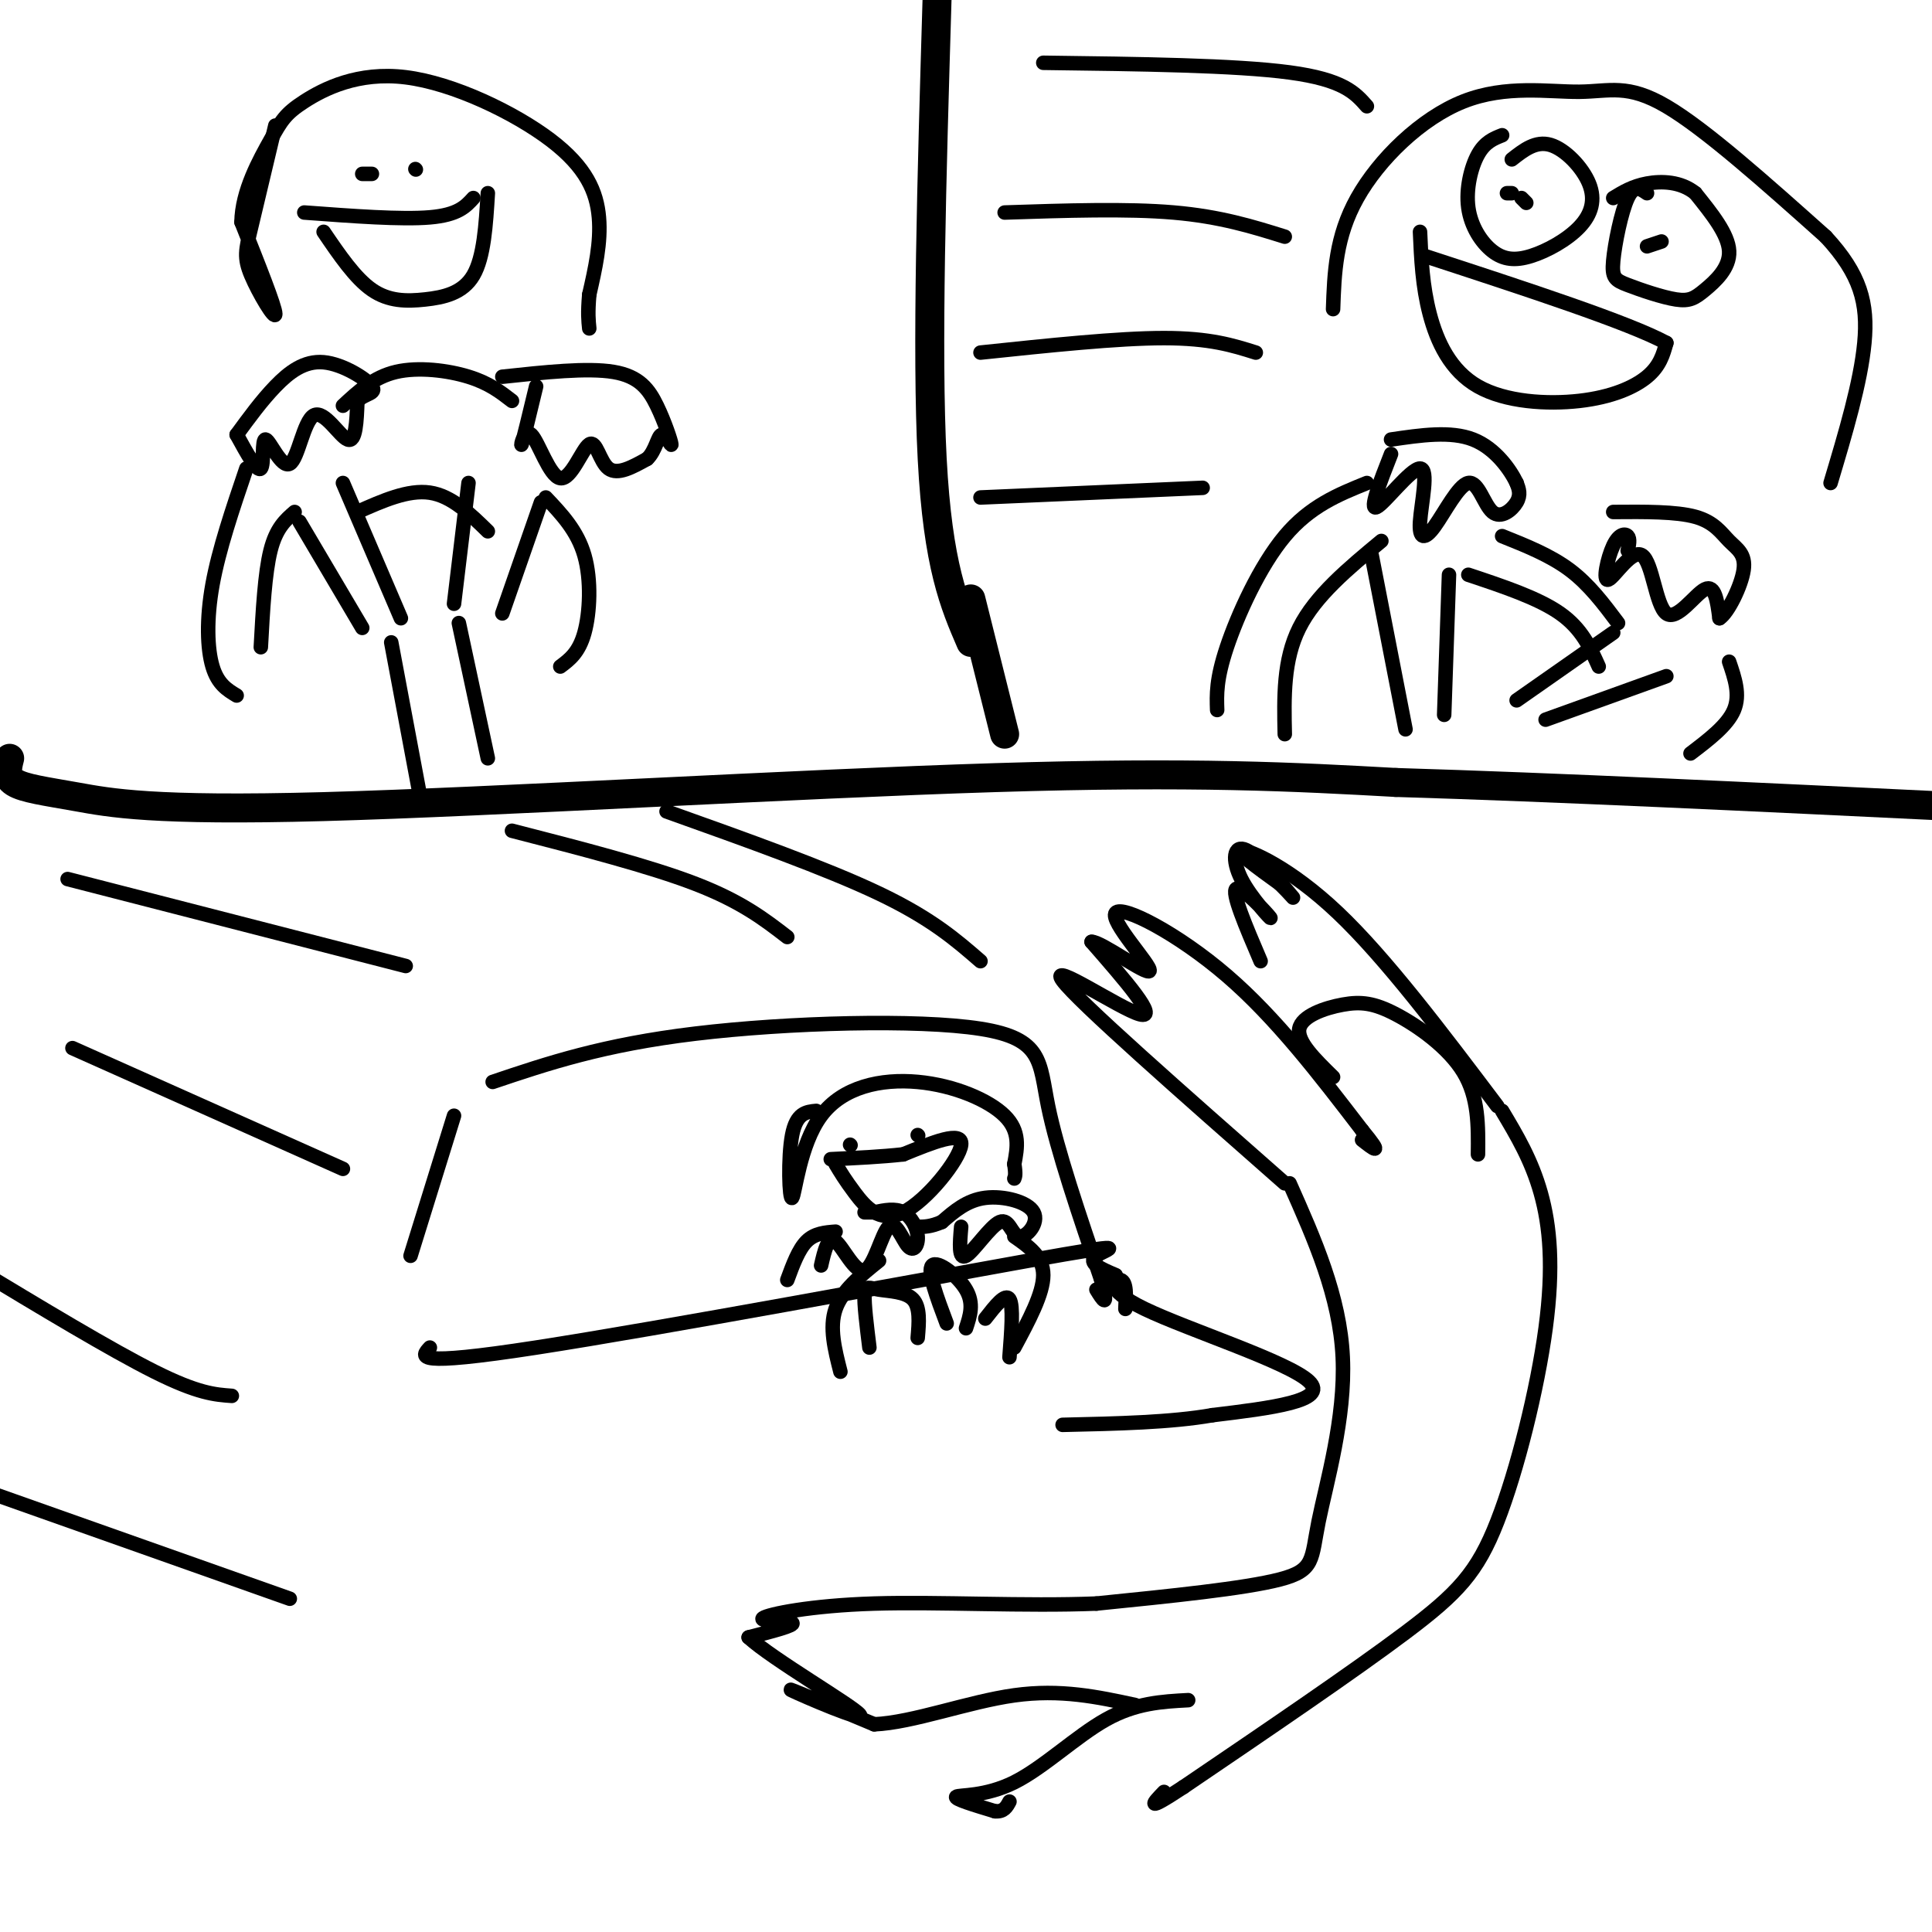 <svg viewBox='0 0 400 400' version='1.1' xmlns='http://www.w3.org/2000/svg' xmlns:xlink='http://www.w3.org/1999/xlink'><g fill='none' stroke='rgb(0,0,0)' stroke-width='6' stroke-linecap='round' stroke-linejoin='round'><path d='M2,157c-0.480,1.884 -0.960,3.767 1,5c1.960,1.233 6.360,1.815 13,3c6.640,1.185 15.518,2.973 51,2c35.482,-0.973 97.566,-4.707 139,-6c41.434,-1.293 62.217,-0.147 83,1'/><path d='M289,162c33.167,1.000 74.583,3.000 116,5'/><path d='M194,0c-1.083,36.417 -2.167,72.833 -1,95c1.167,22.167 4.583,30.083 8,38'/><path d='M201,124c0.000,0.000 7.000,28.000 7,28'/></g>
<g fill='none' stroke='rgb(0,0,0)' stroke-width='3' stroke-linecap='round' stroke-linejoin='round'><path d='M49,90c2.125,3.885 4.250,7.770 5,7c0.750,-0.770 0.124,-6.195 1,-6c0.876,0.195 3.256,6.011 5,5c1.744,-1.011 2.854,-8.849 5,-10c2.146,-1.151 5.327,4.385 7,5c1.673,0.615 1.836,-3.693 2,-8'/><path d='M74,83c1.461,-1.566 4.113,-1.482 3,-3c-1.113,-1.518 -5.992,-4.640 -10,-5c-4.008,-0.360 -7.145,2.040 -10,5c-2.855,2.960 -5.427,6.480 -8,10'/><path d='M111,80c-1.356,5.640 -2.712,11.279 -3,12c-0.288,0.721 0.492,-3.478 2,-2c1.508,1.478 3.744,8.633 6,9c2.256,0.367 4.530,-6.055 6,-7c1.470,-0.945 2.134,3.587 4,5c1.866,1.413 4.933,-0.294 8,-2'/><path d='M134,95c1.766,-1.662 2.180,-4.818 3,-5c0.820,-0.182 2.044,2.611 2,2c-0.044,-0.611 -1.358,-4.626 -3,-8c-1.642,-3.374 -3.612,-6.107 -9,-7c-5.388,-0.893 -14.194,0.053 -23,1'/><path d='M71,84c3.178,-2.956 6.356,-5.911 11,-7c4.644,-1.089 10.756,-0.311 15,1c4.244,1.311 6.622,3.156 9,5'/><path d='M51,97c-2.844,8.378 -5.689,16.756 -7,24c-1.311,7.244 -1.089,13.356 0,17c1.089,3.644 3.044,4.822 5,6'/><path d='M61,106c-1.917,1.667 -3.833,3.333 -5,8c-1.167,4.667 -1.583,12.333 -2,20'/><path d='M62,108c0.000,0.000 13.000,22.000 13,22'/><path d='M71,100c0.000,0.000 12.000,28.000 12,28'/><path d='M97,100c0.000,0.000 -3.000,25.000 -3,25'/><path d='M112,104c0.000,0.000 -8.000,23.000 -8,23'/><path d='M113,103c3.267,3.444 6.533,6.889 8,12c1.467,5.111 1.133,11.889 0,16c-1.133,4.111 -3.067,5.556 -5,7'/><path d='M81,133c0.000,0.000 6.000,32.000 6,32'/><path d='M95,129c0.000,0.000 6.000,28.000 6,28'/><path d='M74,106c5.250,-2.333 10.500,-4.667 15,-4c4.500,0.667 8.250,4.333 12,8'/><path d='M67,48c3.262,4.798 6.524,9.595 10,12c3.476,2.405 7.167,2.417 11,2c3.833,-0.417 7.810,-1.262 10,-5c2.190,-3.738 2.595,-10.369 3,-17'/><path d='M63,44c10.083,0.750 20.167,1.500 26,1c5.833,-0.500 7.417,-2.250 9,-4'/><path d='M75,36c0.000,0.000 2.000,0.000 2,0'/><path d='M86,35c0.000,0.000 0.100,0.100 0.1,0.1'/><path d='M57,26c-1.923,8.095 -3.845,16.190 -5,21c-1.155,4.810 -1.542,6.333 0,10c1.542,3.667 5.012,9.476 5,8c-0.012,-1.476 -3.506,-10.238 -7,-19'/><path d='M50,46c0.074,-6.427 3.759,-12.996 6,-17c2.241,-4.004 3.037,-5.443 7,-8c3.963,-2.557 11.093,-6.232 21,-5c9.907,1.232 22.590,7.370 30,13c7.410,5.630 9.546,10.751 10,16c0.454,5.249 -0.773,10.624 -2,16'/><path d='M122,61c-0.333,3.833 -0.167,5.417 0,7'/><path d='M311,28c-1.780,0.701 -3.561,1.401 -5,4c-1.439,2.599 -2.537,7.095 -2,11c0.537,3.905 2.709,7.218 5,9c2.291,1.782 4.702,2.033 8,1c3.298,-1.033 7.482,-3.349 10,-6c2.518,-2.651 3.370,-5.637 2,-9c-1.370,-3.363 -4.963,-7.104 -8,-8c-3.037,-0.896 -5.519,1.052 -8,3'/><path d='M315,41c0.000,0.000 1.000,1.000 1,1'/><path d='M313,40c0.000,0.000 -1.000,0.000 -1,0'/><path d='M341,40c-1.332,-0.923 -2.663,-1.847 -4,1c-1.337,2.847 -2.678,9.464 -3,13c-0.322,3.536 0.375,3.992 3,5c2.625,1.008 7.178,2.569 10,3c2.822,0.431 3.914,-0.269 6,-2c2.086,-1.731 5.168,-4.495 5,-8c-0.168,-3.505 -3.584,-7.753 -7,-12'/><path d='M351,40c-3.000,-2.444 -7.000,-2.556 -10,-2c-3.000,0.556 -5.000,1.778 -7,3'/><path d='M344,50c0.000,0.000 -3.000,1.000 -3,1'/><path d='M294,48c0.244,5.606 0.488,11.212 2,17c1.512,5.788 4.292,11.758 10,15c5.708,3.242 14.344,3.758 21,3c6.656,-0.758 11.330,-2.788 14,-5c2.670,-2.212 3.335,-4.606 4,-7'/><path d='M345,71c-7.667,-4.167 -28.833,-11.083 -50,-18'/><path d='M288,94c-2.298,5.858 -4.597,11.715 -3,11c1.597,-0.715 7.089,-8.003 9,-8c1.911,0.003 0.240,7.295 0,11c-0.240,3.705 0.952,3.821 3,1c2.048,-2.821 4.951,-8.581 7,-9c2.049,-0.419 3.244,4.503 5,6c1.756,1.497 4.073,-0.429 5,-2c0.927,-1.571 0.463,-2.785 0,-4'/><path d='M314,100c-1.244,-2.622 -4.356,-7.178 -9,-9c-4.644,-1.822 -10.822,-0.911 -17,0'/><path d='M337,114c0.259,-1.212 0.518,-2.423 0,-3c-0.518,-0.577 -1.814,-0.518 -3,2c-1.186,2.518 -2.263,7.495 -1,7c1.263,-0.495 4.864,-6.463 7,-5c2.136,1.463 2.806,10.355 5,12c2.194,1.645 5.913,-3.959 8,-5c2.087,-1.041 2.544,2.479 3,6'/><path d='M356,128c1.721,-1.049 4.523,-6.673 5,-10c0.477,-3.327 -1.372,-4.357 -3,-6c-1.628,-1.643 -3.037,-3.898 -7,-5c-3.963,-1.102 -10.482,-1.051 -17,-1'/><path d='M283,100c-5.889,2.378 -11.778,4.756 -17,11c-5.222,6.244 -9.778,16.356 -12,23c-2.222,6.644 -2.111,9.822 -2,13'/><path d='M286,112c-6.833,5.667 -13.667,11.333 -17,18c-3.333,6.667 -3.167,14.333 -3,22'/><path d='M284,115c0.000,0.000 7.000,36.000 7,36'/><path d='M300,119c0.000,0.000 -1.000,29.000 -1,29'/><path d='M334,131c0.000,0.000 -20.000,14.000 -20,14'/><path d='M345,140c0.000,0.000 -25.000,9.000 -25,9'/><path d='M304,119c7.250,2.417 14.500,4.833 19,8c4.500,3.167 6.250,7.083 8,11'/><path d='M311,111c5.000,2.000 10.000,4.000 14,7c4.000,3.000 7.000,7.000 10,11'/><path d='M358,137c1.167,3.417 2.333,6.833 1,10c-1.333,3.167 -5.167,6.083 -9,9'/><path d='M276,64c0.258,-7.498 0.517,-14.995 5,-23c4.483,-8.005 13.191,-16.517 22,-20c8.809,-3.483 17.718,-1.938 24,-2c6.282,-0.062 9.938,-1.732 18,3c8.062,4.732 20.531,15.866 33,27'/><path d='M378,49c7.222,7.800 8.778,13.800 8,22c-0.778,8.200 -3.889,18.600 -7,29'/><path d='M283,22c-2.417,-2.750 -4.833,-5.500 -16,-7c-11.167,-1.500 -31.083,-1.750 -51,-2'/><path d='M266,49c-6.667,-2.083 -13.333,-4.167 -23,-5c-9.667,-0.833 -22.333,-0.417 -35,0'/><path d='M260,73c-4.750,-1.500 -9.500,-3.000 -19,-3c-9.500,0.000 -23.750,1.500 -38,3'/><path d='M249,101c0.000,0.000 -46.000,2.000 -46,2'/><path d='M94,231c0.000,0.000 -9.000,29.000 -9,29'/><path d='M102,224c11.429,-3.851 22.857,-7.702 42,-10c19.143,-2.298 46.000,-3.042 59,-1c13.000,2.042 12.143,6.869 14,16c1.857,9.131 6.429,22.565 11,36'/><path d='M228,265c1.667,6.333 0.333,4.167 -1,2'/><path d='M176,237c0.000,0.000 0.100,0.100 0.1,0.1'/><path d='M190,235c0.000,0.000 0.100,0.100 0.1,0.1'/><path d='M173,241c0.988,1.655 1.976,3.310 4,6c2.024,2.690 5.083,6.417 10,4c4.917,-2.417 11.690,-10.976 12,-14c0.310,-3.024 -5.845,-0.512 -12,2'/><path d='M187,239c-4.500,0.500 -9.750,0.750 -15,1'/><path d='M169,230c-2.056,0.193 -4.112,0.385 -5,5c-0.888,4.615 -0.608,13.651 0,13c0.608,-0.651 1.544,-10.989 6,-17c4.456,-6.011 12.430,-7.695 20,-7c7.570,0.695 14.734,3.770 18,7c3.266,3.230 2.633,6.615 2,10'/><path d='M210,241c0.333,2.167 0.167,2.583 0,3'/><path d='M170,262c0.713,-3.100 1.426,-6.200 3,-5c1.574,1.200 4.009,6.699 6,6c1.991,-0.699 3.539,-7.596 5,-9c1.461,-1.404 2.835,2.686 4,4c1.165,1.314 2.121,-0.146 2,-2c-0.121,-1.854 -1.320,-4.101 -3,-5c-1.680,-0.899 -3.840,-0.449 -6,0'/><path d='M181,251c-1.333,0.000 -1.667,0.000 -2,0'/><path d='M199,254c-0.291,3.452 -0.581,6.903 1,6c1.581,-0.903 5.034,-6.162 7,-7c1.966,-0.838 2.444,2.744 4,3c1.556,0.256 4.188,-2.816 3,-5c-1.188,-2.184 -6.197,-3.481 -10,-3c-3.803,0.481 -6.402,2.741 -9,5'/><path d='M195,253c-2.333,1.000 -3.667,1.000 -5,1'/><path d='M173,255c-2.167,0.167 -4.333,0.333 -6,2c-1.667,1.667 -2.833,4.833 -4,8'/><path d='M182,261c-3.833,3.083 -7.667,6.167 -9,10c-1.333,3.833 -0.167,8.417 1,13'/><path d='M210,256c3.000,2.083 6.000,4.167 6,8c0.000,3.833 -3.000,9.417 -6,15'/><path d='M180,279c-0.560,-4.524 -1.119,-9.048 -1,-11c0.119,-1.952 0.917,-1.333 3,-1c2.083,0.333 5.452,0.381 7,2c1.548,1.619 1.274,4.810 1,8'/><path d='M196,274c-2.044,-5.444 -4.089,-10.889 -3,-12c1.089,-1.111 5.311,2.111 7,5c1.689,2.889 0.844,5.444 0,8'/><path d='M204,273c2.083,-2.667 4.167,-5.333 5,-4c0.833,1.333 0.417,6.667 0,12'/><path d='M89,279c-1.845,1.982 -3.690,3.964 22,0c25.690,-3.964 78.917,-13.875 102,-18c23.083,-4.125 16.024,-2.464 14,-1c-2.024,1.464 0.988,2.732 4,4'/><path d='M233,271c0.143,-2.810 0.286,-5.619 -1,-6c-1.286,-0.381 -4.000,1.667 5,6c9.000,4.333 29.714,10.952 34,15c4.286,4.048 -7.857,5.524 -20,7'/><path d='M251,293c-8.500,1.500 -19.750,1.750 -31,2'/><path d='M266,245c-21.422,-18.844 -42.844,-37.689 -46,-42c-3.156,-4.311 11.956,5.911 16,7c4.044,1.089 -2.978,-6.956 -10,-15'/><path d='M226,195c1.872,-0.129 11.553,7.048 12,6c0.447,-1.048 -8.341,-10.321 -7,-12c1.341,-1.679 12.812,4.234 23,13c10.188,8.766 19.094,20.383 28,32'/><path d='M282,234c4.667,5.667 2.333,3.833 0,2'/><path d='M276,223c-3.751,-3.668 -7.502,-7.337 -7,-10c0.502,-2.663 5.258,-4.322 9,-5c3.742,-0.678 6.469,-0.375 11,2c4.531,2.375 10.866,6.821 14,12c3.134,5.179 3.067,11.089 3,17'/><path d='M310,229c-11.533,-15.289 -23.067,-30.578 -33,-40c-9.933,-9.422 -18.267,-12.978 -20,-13c-1.733,-0.022 3.133,3.489 8,7'/><path d='M265,183c2.185,2.135 3.648,3.971 2,2c-1.648,-1.971 -6.409,-7.749 -9,-9c-2.591,-1.251 -3.014,2.026 -1,6c2.014,3.974 6.465,8.647 6,8c-0.465,-0.647 -5.847,-6.613 -7,-6c-1.153,0.613 1.924,7.807 5,15'/><path d='M311,230c3.043,5.094 6.086,10.188 8,17c1.914,6.812 2.699,15.341 1,28c-1.699,12.659 -5.880,29.447 -10,40c-4.120,10.553 -8.177,14.872 -19,23c-10.823,8.128 -28.411,20.064 -46,32'/><path d='M245,370c-8.333,5.500 -6.167,3.250 -4,1'/><path d='M267,245c5.202,11.696 10.405,23.393 11,36c0.595,12.607 -3.417,26.125 -5,34c-1.583,7.875 -0.738,10.107 -8,12c-7.262,1.893 -22.631,3.446 -38,5'/><path d='M227,332c-14.778,0.598 -32.724,-0.407 -46,0c-13.276,0.407 -21.882,2.225 -23,3c-1.118,0.775 5.252,0.507 6,1c0.748,0.493 -4.126,1.746 -9,3'/><path d='M155,339c4.845,4.464 21.458,14.125 23,16c1.542,1.875 -11.988,-4.036 -14,-5c-2.012,-0.964 7.494,3.018 17,7'/><path d='M181,357c7.978,-0.333 19.422,-4.667 29,-6c9.578,-1.333 17.289,0.333 25,2'/><path d='M246,352c-5.440,0.292 -10.881,0.583 -17,4c-6.119,3.417 -12.917,9.958 -19,13c-6.083,3.042 -11.452,2.583 -12,3c-0.548,0.417 3.726,1.708 8,3'/><path d='M206,375c1.833,0.167 2.417,-0.917 3,-2'/><path d='M203,199c-5.083,-4.417 -10.167,-8.833 -21,-14c-10.833,-5.167 -27.417,-11.083 -44,-17'/><path d='M163,194c-4.750,-3.667 -9.500,-7.333 -19,-11c-9.500,-3.667 -23.750,-7.333 -38,-11'/><path d='M84,200c0.000,0.000 -70.000,-18.000 -70,-18'/><path d='M71,242c0.000,0.000 -56.000,-25.000 -56,-25'/><path d='M48,289c-3.500,-0.250 -7.000,-0.500 -16,-5c-9.000,-4.500 -23.500,-13.250 -38,-22'/><path d='M60,331c0.000,0.000 -65.000,-23.000 -65,-23'/></g>
</svg>